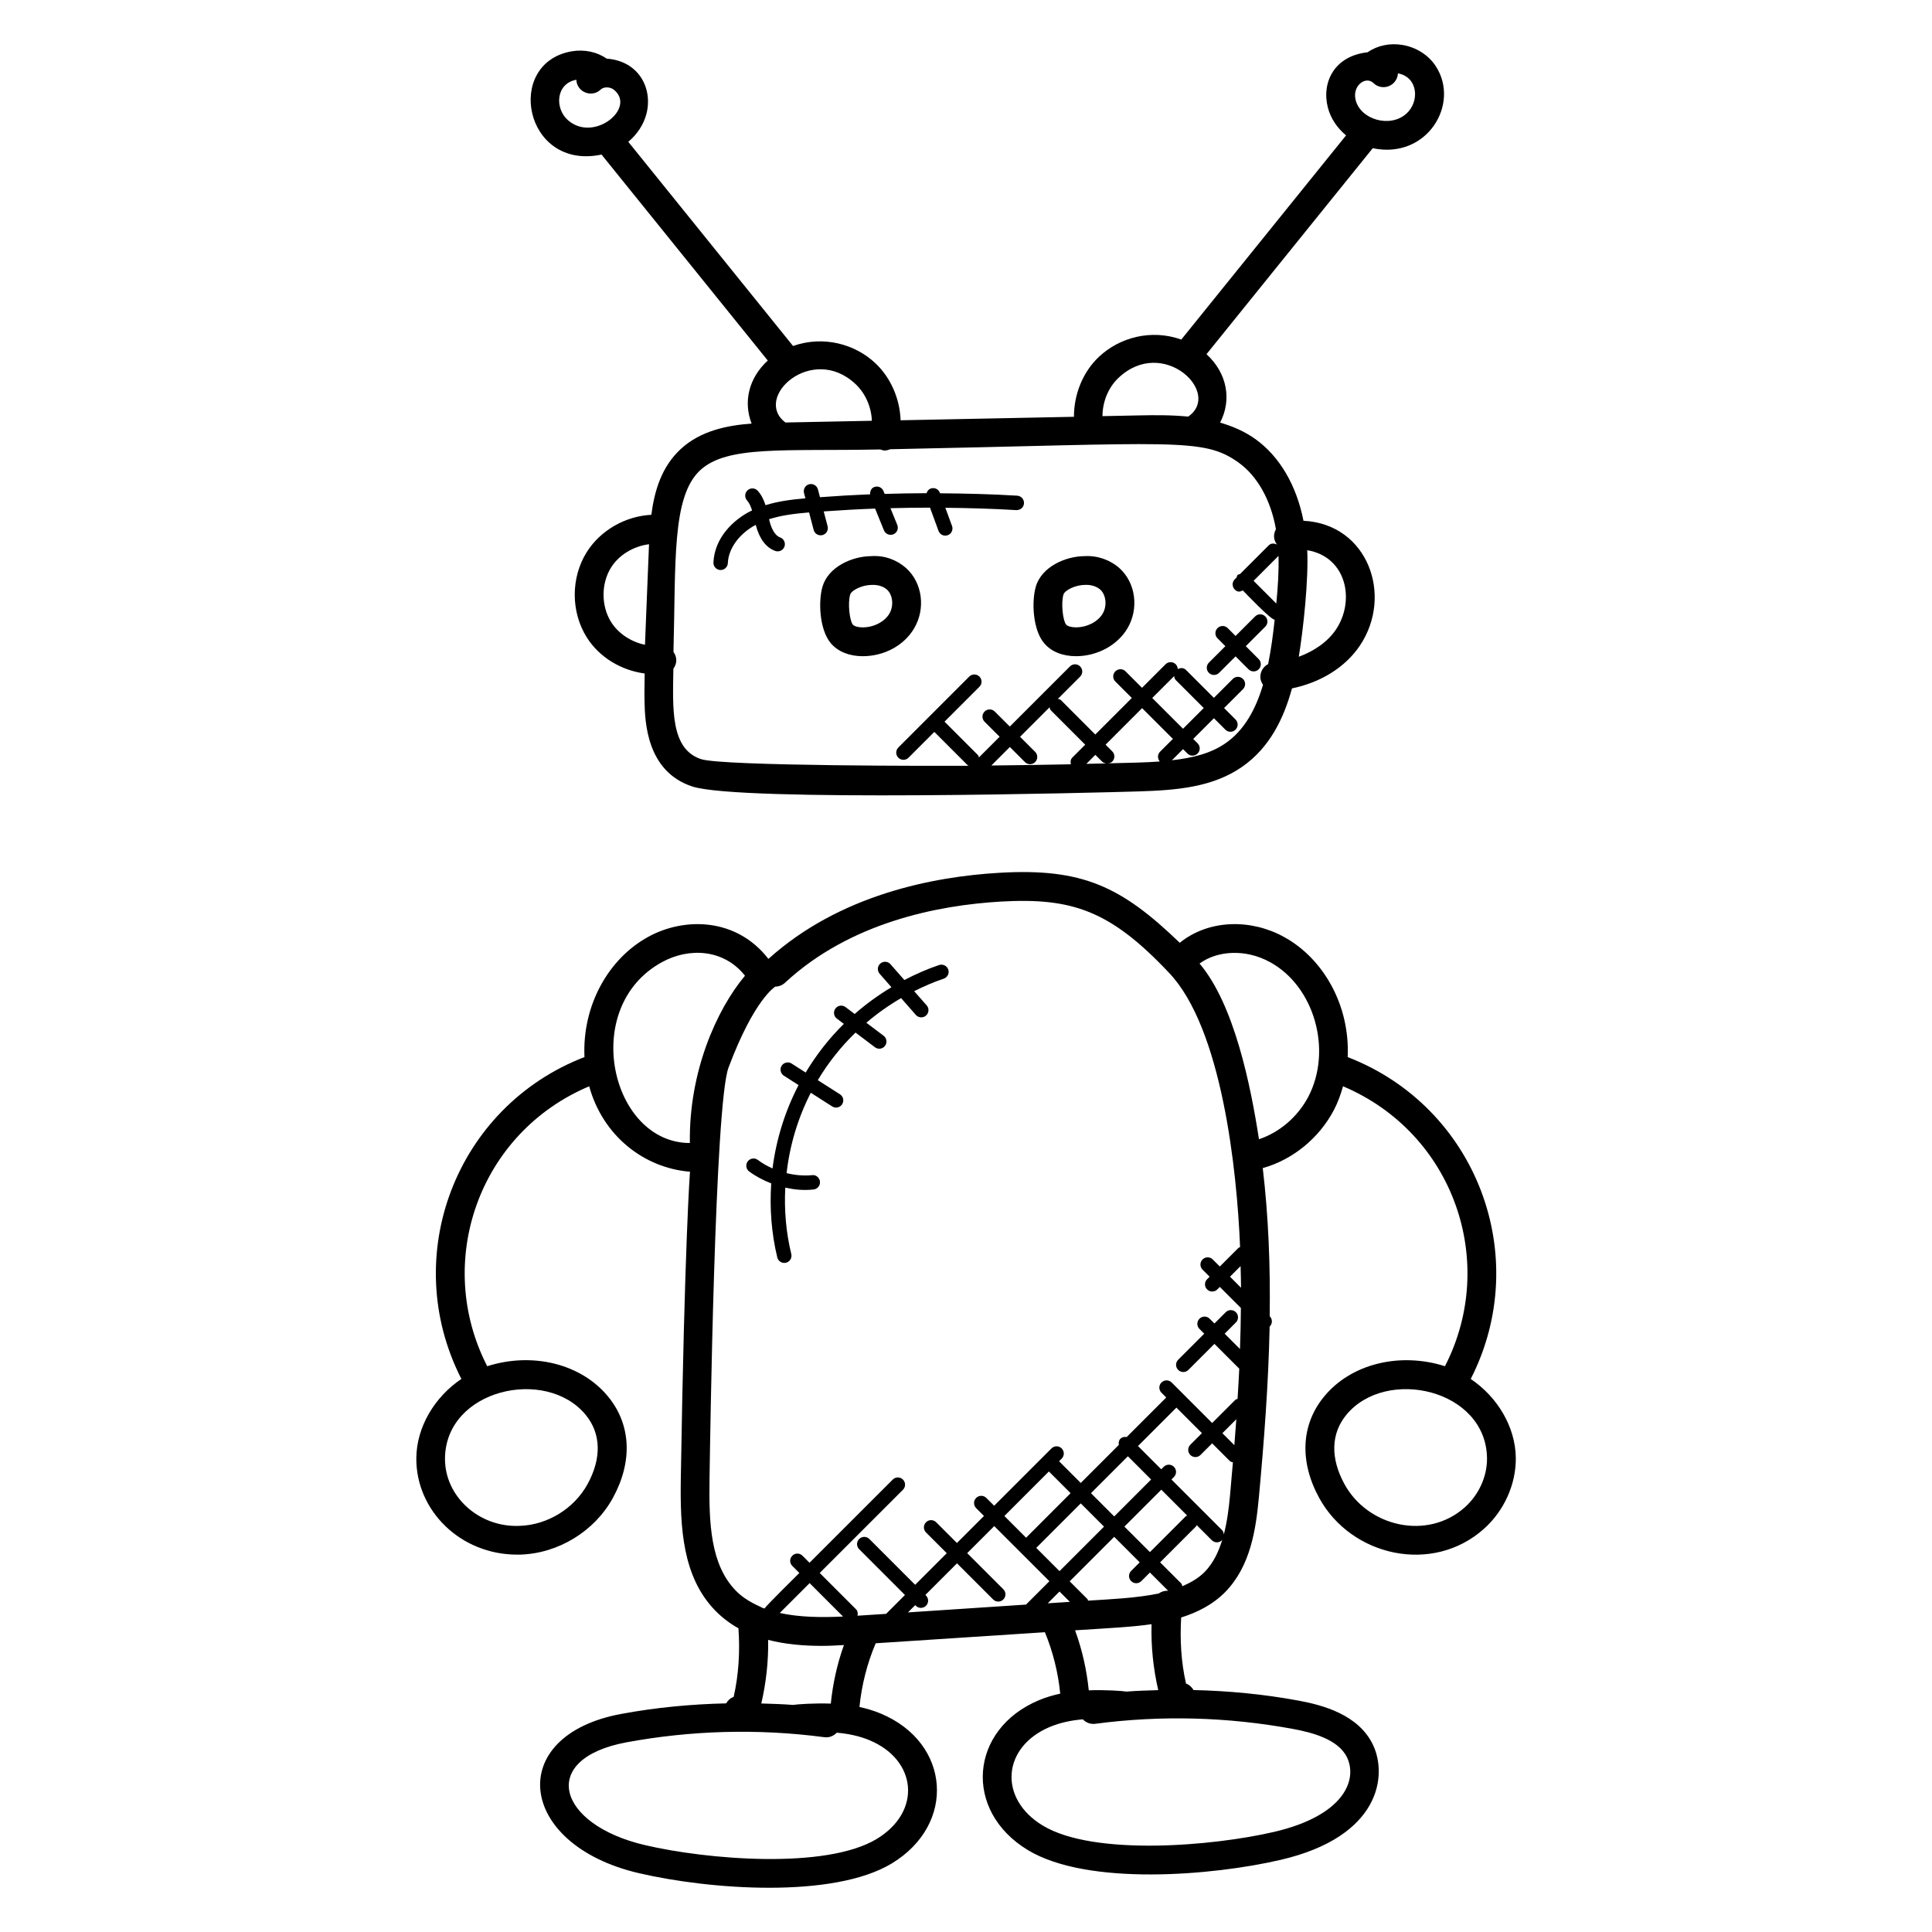 <?xml version="1.0" encoding="UTF-8"?>
<!-- Uploaded to: SVG Repo, www.svgrepo.com, Generator: SVG Repo Mixer Tools -->
<svg fill="#000000" width="800px" height="800px" version="1.1" viewBox="144 144 512 512" xmlns="http://www.w3.org/2000/svg">
 <g>
  <path d="m315.31 174.18c1.727-6.648-1.922-14.008-10.535-14.641-2.574-1.801-5.91-2.496-9.25-1.945-17.961 3.098-12.602 31.703 7.887 27.367l44.055 54.586c-5.07 4.656-6.512 10.945-4.281 16.711-6.266 0.441-13.512 1.832-18.824 6.777-4.953 4.609-6.902 10.809-7.754 17.391-6.863 0.359-13.488 4.078-17.145 9.938-4.223 6.762-4.199 15.832 0.055 22.578 3.352 5.312 9.152 8.711 15.328 9.543-0.023 2.488-0.098 4.984-0.039 7.465 0.121 5.055 0.426 18.48 12.664 22.48 12.617 4.144 108.42 1.609 118.2 1.305 10.047-0.312 19.711-1.055 27.594-6.586 7.106-4.977 10.879-12.512 13.121-20.719 7.481-1.535 14.055-5.488 17.984-11.32 8.945-13.273 2.113-32.258-14.938-33.098-1.84-9.359-6.297-17.062-12.809-21.695-2.871-2.039-6.031-3.375-9.281-4.32 3.106-5.992 1.938-13.039-3.609-18.137l44.055-54.586c14.328 3.031 23.266-11.688 16.703-21.738-1.922-2.945-5.137-4.992-8.816-5.625-3.359-0.566-6.68 0.145-9.246 1.945-8.855 0.953-12.242 8.016-10.535 14.648 0.742 2.848 2.457 5.406 4.824 7.375l-43.664 54.105c-8.082-2.863-16.434-0.504-21.824 4.574-4.305 4.055-6.633 9.977-6.625 15.895l-45.938 0.922c-0.199-5.648-2.559-11.23-6.672-15.113-5.375-5.07-13.762-7.418-21.832-4.574l-43.664-54.105c2.359-1.988 4.066-4.555 4.809-7.402zm-20.809 1.656c-3.582-3.16-3.16-9.734 2.231-10.695 0.137 3.289 4.144 4.871 6.481 2.566 0.77-0.75 2.481-0.727 3.457 0.062 6.055 4.863-5.328 14.129-12.168 8.066zm11.465 133.04c-2.68-4.258-2.695-10.207-0.031-14.473 2.137-3.426 6.031-5.656 10.062-6.176-0.375 9.879-0.953 22.969-1.07 26.648-3.617-0.75-7.008-2.91-8.961-6zm112.36 34.371-4-3.992 7.816-7.816c0.09 0.273 0.105 0.566 0.328 0.785l9.121 9.129-3.414 3.414c-0.488 0.488-0.535 1.152-0.383 1.777-7.016 0.152-14.039 0.25-21.074 0.32l4.902-4.902 4 4c0.75 0.75 1.953 0.75 2.703 0 0.746-0.758 0.746-1.965 0-2.715zm17.73 2.574c0.32 0.32 0.742 0.434 1.16 0.48-1.77 0.047-3.543 0.09-5.32 0.129l2.383-2.391zm9.367 0.273c-2.582 0.082-5.207 0.129-7.801 0.199 0.414-0.047 0.824-0.16 1.137-0.473 0.75-0.75 0.75-1.953 0-2.703l-1.77-1.77 9.68-9.688 8.16 8.152-3.414 3.414c-0.711 0.711-0.695 1.824-0.055 2.574-1.93 0.141-3.891 0.234-5.938 0.293zm9.738-22.922c0.062 0.383 0.145 0.762 0.434 1.055l7.41 7.41-5.488 5.488-8.16-8.152zm27.07-19.23-6.016-6.016 6.602-6.609c0.117 4.191-0.176 8.422-0.586 12.625zm15.809 6.894c-2.191 3.25-5.754 5.711-9.848 7.207 1.207-7.41 2.609-20.352 2.238-28.234 10.48 1.754 12.746 13.395 7.609 21.027zm-15.902-26.602c-0.418 0.762-0.617 1.656-0.426 2.574 0.113 0.582 0.383 1.078 0.719 1.52-0.727-0.391-1.602-0.414-2.215 0.199l-7.594 7.594c-0.223 0.09-0.473 0.09-0.648 0.266-0.176 0.176-0.176 0.426-0.266 0.648l-0.488 0.488c-0.75 0.75-0.75 1.953 0 2.703 0.816 0.816 1.418 0.582 2.137 0.238 0.879 0.879 7.266 7.633 8.441 7.777-0.414 3.871-0.945 7.863-1.727 11.742-1.305 0.68-2.16 2.078-2.062 3.633 0.047 0.711 0.336 1.312 0.703 1.863-1.879 6.305-4.816 11.895-9.84 15.418-4.008 2.809-8.895 3.977-14.297 4.574l2.945-2.945 1.16 1.16c0.75 0.75 1.953 0.75 2.695 0 0.75-0.75 0.75-1.953 0-2.703l-1.16-1.16 5.488-5.488 3.031 3.031c0.75 0.75 1.953 0.75 2.695 0 0.75-0.75 0.75-1.953 0-2.695l-3.031-3.031 5.008-5.008c0.75-0.75 0.75-1.953 0-2.703s-1.953-0.75-2.703 0l-5.008 5.008-7.41-7.41c-0.602-0.602-1.457-0.586-2.176-0.215-0.016-0.457-0.176-0.922-0.527-1.273-0.75-0.75-1.953-0.75-2.703 0l-6.231 6.238-4.367-4.367c-0.75-0.75-1.953-0.75-2.703 0s-0.75 1.953 0 2.695l4.367 4.367-9.68 9.68-9.121-9.129c-0.223-0.215-0.512-0.238-0.785-0.328l5.887-5.887c0.75-0.75 0.75-1.953 0-2.703s-1.953-0.75-2.695 0l-15.938 15.938-3.984-3.977c-0.75-0.75-1.953-0.75-2.703 0s-0.75 1.953 0 2.703l3.984 3.977-5.481 5.481c-0.09-0.207-0.082-0.449-0.258-0.617l-8.863-8.863 9.25-9.25c0.75-0.75 0.75-1.953 0-2.695-0.75-0.75-1.953-0.75-2.703 0l-18.785 18.793c-0.75 0.75-0.75 1.953 0 2.703s1.953 0.75 2.695 0l6.84-6.84 8.863 8.863c0.078 0.078 0.191 0.055 0.273 0.113-0.129 0-0.258 0-0.391 0.008-6.031 0.031-64.754 0.137-70.547-1.762-8.191-2.68-7.504-13.465-7.352-23.977 0.945-1.266 1.105-2.93 0.023-4.449 0.648-23.578-0.496-41.082 7.055-48.113 7.168-6.68 22.297-5.023 47.746-5.535 0.816 0.289 1.352 0.465 2.625-0.055 75.547-1.512 82.922-3.16 92.258 3.481 5.039 3.559 8.629 10.008 9.977 17.703zm25.84-118.23c1.512 1.488 3.922 1.441 5.398-0.062 0.68-0.703 1.047-1.602 1.082-2.504 5.414 1 5.793 7.543 2.223 10.703-4.328 3.84-12.082 1.543-13.406-3.574-1.012-3.859 2.676-6.531 4.703-4.562zm-67.523 78.094c11.785-11.09 27.496 4.023 18.434 10.305-4.586-0.449-9.078-0.398-12.93-0.32l-9.793 0.199c0.02-3.789 1.516-7.582 4.289-10.184zm-69.719 1.691c2.648 2.504 4.176 6.09 4.32 9.719l-22.906 0.457c-8.758-6.586 7.039-21.059 18.586-10.176z"/>
  <path d="m494.95 514.04c-6.16 7.441-6.648 17.258-1.344 26.938 8.512 15.535 30.098 20.336 43.68 8.152 5.336-4.769 8.48-11.785 8.418-18.746-0.082-8.223-4.848-16.16-11.945-20.945 16.609-32.52 1.465-72.145-32.609-85.297 0.633-13.961-6.648-26.289-16.922-31.863-8.457-4.68-19.672-4.801-27.586 1.566-15.426-14.855-25.703-19.848-47.832-18.543-17.543 1.023-42.25 5.816-61.082 22.738-0.047 0.008-0.082 0.039-0.121 0.047-8.488-10.938-22.289-11.055-31.816-5.816-10.496 5.734-17.527 18.113-16.902 31.863-34.066 13.137-49.234 52.762-32.617 85.297-7.106 4.785-11.863 12.727-11.945 20.945-0.137 13.871 11.633 25.617 26.734 25.617 0.273 0 0.559 0 0.832-0.008 10.062-0.297 19.688-6.191 24.527-15.023 5.305-9.68 4.824-19.504-1.336-26.938-7.129-8.609-19.961-11.785-31.969-7.961-14.168-27.594-2.305-61.809 27.023-74.184 3.625 13.129 14.496 21.648 26.711 22.641 0 0-1.418 18.398-2.434 81.457-0.184 12.754 0.375 25.953 9.23 34.945 1.848 1.871 3.879 3.383 6.047 4.594 0.426 6.07 0.082 12.25-1.273 18.191-0.84 0.273-1.52 0.91-1.992 1.703-9.281 0.215-18.543 1.082-27.734 2.785-31.016 5.695-27.762 34.641 4.551 42.199 18.832 4.398 51.555 6.801 67.066-2.551 17.223-10.418 15.566-32.016-2.902-39.73-1.855-0.777-3.746-1.328-5.648-1.742 0.574-5.785 2.031-11.535 4.305-16.887 14.945-0.984 29.895-1.953 44.84-2.93 2.137 5.176 3.512 10.703 4.062 16.281-1.902 0.418-3.793 0.961-5.648 1.742-18.398 7.688-20.16 29.312-2.902 39.727 15.793 9.551 49.016 6.777 67.066 2.551 26.41-6.176 28.25-22.449 24.336-30.52-3.824-7.902-13.129-10.449-19.785-11.672-9.184-1.695-18.449-2.566-27.734-2.785-0.48-0.793-1.152-1.426-1.992-1.703-1.312-5.719-1.633-11.664-1.289-17.52 4.281-1.352 8.418-3.414 11.727-6.801 6.648-6.856 8.055-16.449 8.855-24.914v-0.008c1.367-14.77 2.543-30.031 2.863-45.383 0.008-0.008 0.023-0.008 0.031-0.016 0.75-0.75 0.75-1.953 0-2.703l-0.016-0.008c0.184-13.137-0.305-26.297-1.84-39.266 7.871-2.191 14.895-7.856 18.871-15.418 0.008 0 0.008-0.008 0.008-0.016 1.023-1.969 1.793-4.078 2.391-6.246 29.352 12.406 41.168 46.625 27.016 74.184-12.02-3.809-24.852-0.633-31.973 7.977zm-195.77 4.871c4.113 4.969 4.297 11.512 0.52 18.406-3.566 6.504-10.648 10.84-18.062 11.055-10.742 0.441-19.809-7.856-19.711-17.906 0.191-18.289 26.711-24.289 37.254-11.555zm20.266-119.94c7.129-3.914 16.367-3.496 21.984 3.602-7.473 8.91-14.902 25.41-14.609 44.336-20.922 0-29.297-35.984-7.375-47.938zm12.582 137.15c0.16-10.055 1.391-99.457 5.031-109.18 6.832-18.258 12.41-21.48 12.41-21.48 0.953-0.008 1.871-0.375 2.566-1.023 17.273-16.039 40.641-20.551 57.207-21.512 18.887-1.07 28.992 2.367 44.52 18.832 14.047 14.664 18.055 52.359 18.871 72.754-0.137 0.082-0.305 0.062-0.418 0.176l-4.953 4.953-1.871-1.871c-0.75-0.75-1.953-0.75-2.703 0s-0.75 1.953 0 2.703l1.871 1.871-0.664 0.664c-0.75 0.75-0.75 1.953 0 2.703s1.953 0.75 2.703 0l0.664-0.664 5.586 5.586c-0.031 3.625-0.105 7.25-0.238 10.871l-4.062-4.062 2.977-2.984c0.75-0.75 0.75-1.953 0-2.703s-1.953-0.75-2.703 0l-2.984 2.984-1.266-1.266c-0.75-0.75-1.953-0.75-2.703 0s-0.75 1.953 0 2.703l1.266 1.266-6.902 6.902c-0.75 0.75-0.75 1.953 0 2.695 0.75 0.75 1.953 0.75 2.703 0l6.902-6.902 6.578 6.578c-0.121 2.68-0.289 5.344-0.449 8.008-0.199 0.09-0.426 0.082-0.586 0.246l-6.144 6.144-10.734-10.734c-0.75-0.75-1.953-0.75-2.703 0s-0.75 1.953 0 2.703l1.266 1.266-10.488 10.488c-0.586-0.098-1.191-0.016-1.641 0.434-0.457 0.457-0.535 1.055-0.434 1.641l-10.09 10.09-5.754-5.754 0.695-0.695c0.75-0.75 0.75-1.953 0-2.703s-1.953-0.75-2.703 0l-15.191 15.191-2.07-2.07c-0.75-0.75-1.953-0.75-2.695 0-0.75 0.75-0.75 1.953 0 2.703l2.07 2.07-7.168 7.168-5.496-5.496c-0.75-0.75-1.953-0.75-2.695 0-0.75 0.75-0.75 1.953 0 2.703l5.496 5.496-8.375 8.375-12.137-12.137c-0.75-0.75-1.953-0.75-2.703 0s-0.75 1.953 0 2.703l12.137 12.137-5 5c-1.191 0.078-2.375 0.152-3.566 0.23l-4.008 0.258c0.129-0.609 0.07-1.246-0.406-1.719l-9.609-9.609 22.055-22.047c0.75-0.75 0.75-1.953 0-2.703s-1.953-0.75-2.703 0l-22.055 22.047-1.871-1.871c-0.75-0.75-1.953-0.75-2.695 0-0.75 0.75-0.75 1.953 0 2.703l1.871 1.871c-0.762 0.762-8.633 8.535-9.246 9.418-0.223-0.082-0.457-0.137-0.68-0.23-0.383-0.336-3.977-1.512-6.863-4.449-6.773-6.906-7.184-17.883-7.016-29.473zm139.09-9.137-3.176-3.176 3.695-3.695c-0.168 2.301-0.336 4.59-0.52 6.871zm-27.352 36.023c0.75 0.75 1.953 0.75 2.703 0l2.273-2.273 4.848 4.848c-0.945-0.078-1.809 0.207-2.519 0.711-6.047 1.23-12.449 1.488-18.719 1.895-0.082-0.137-0.062-0.312-0.176-0.426l-4.695-4.695 11.793-11.793 6.762 6.762-2.269 2.269c-0.75 0.75-0.75 1.953 0 2.703zm-22.105 5.879 3.121-3.121 2.742 2.742c-1.957 0.117-3.91 0.246-5.863 0.379zm-37.047 2.418 1.922-1.922 0.16 0.16c0.75 0.75 1.953 0.75 2.703 0s0.75-1.953 0-2.703l-0.16-0.168 8.375-8.375 9.578 9.578c0.75 0.75 1.953 0.75 2.703 0s0.75-1.953 0-2.703l-9.578-9.578 7.168-7.168 14.617 14.609-6.199 6.199c-10.441 0.703-20.871 1.383-31.289 2.07zm37.352-37.352 5.754 5.754-11.734 11.742c-0.023 0.023-0.016 0.062-0.039 0.082l-5.777-5.777zm8.449 8.461 6.16 6.16-11.793 11.793-6.184-6.184c0.023-0.023 0.062-0.016 0.082-0.039zm11.559 6.152 9.785-9.785 6.863 6.863c-0.105 0.07-0.246 0.047-0.336 0.137l-9.543 9.543zm-2.695-2.695-6.16-6.16 9.785-9.785 6.152 6.16zm-71.871 26.527c-5.695 0.273-11.527 0.207-16.762-0.945l7.91-7.91zm8.934 58.945c-13.543 8.16-45.121 5.449-61.379 1.641-23.391-5.449-28.398-22.906-4.902-27.258 16.855-3.106 34.504-3.711 52.383-1.352 1.297 0.176 2.481-0.32 3.297-1.191 2.953 0.25 5.93 0.84 8.703 2 12.555 5.242 13.922 18.875 1.898 26.16zm-22.16-35.52c-2.809-0.215-5.617-0.297-8.426-0.383 1.266-5.504 1.91-11.184 1.809-16.848 4.586 1.176 9.465 1.586 14.352 1.586 1.93 0 3.824-0.129 5.734-0.223-1.801 5.008-2.945 10.242-3.481 15.52-4.211-0.156-9.027 0.172-9.988 0.348zm146.77 13.863c2.879 5.938-0.672 15.418-19.215 19.762-16.297 3.816-47.906 6.496-61.379-1.648-11.848-7.144-10.809-20.84 1.895-26.16 2.769-1.152 5.754-1.75 8.711-2 0.809 0.863 2 1.352 3.289 1.184 17.465-2.312 35.098-1.824 52.387 1.359 5.035 0.93 11.988 2.723 14.312 7.504zm-50.008-17.781c-2.816 0.082-5.633 0.16-8.441 0.383-0.887-0.176-5.719-0.504-9.969-0.336-0.551-5.414-1.754-10.785-3.633-15.902 9.754-0.633 15.152-0.879 20.273-1.625-0.164 5.879 0.457 11.773 1.77 17.48zm6.387-27.539c-0.09-0.258-0.105-0.543-0.312-0.754l-5.578-5.578 9.543-9.543c0.09-0.09 0.07-0.23 0.137-0.336l4.016 4.016c0.75 0.75 1.953 0.75 2.703 0 0.098-0.098 0.078-0.238 0.145-0.344-0.984 3.297-2.406 6.359-4.719 8.734-1.648 1.676-3.711 2.844-5.934 3.805zm10.992-13.711c-0.039-0.426-0.16-0.863-0.496-1.191l-13.383-13.383 0.656-0.656c0.75-0.75 0.75-1.953 0-2.703s-1.953-0.75-2.703 0l-0.656 0.656-6.16-6.16 10.184-10.184 6.762 6.762-3.078 3.078c-0.75 0.75-0.75 1.953 0 2.703s1.953 0.75 2.703 0l3.078-3.078 4.695 4.695c0.223 0.223 0.527 0.246 0.809 0.336-0.246 2.914-0.496 5.824-0.762 8.711-0.312 3.414-0.762 7.019-1.648 10.414zm1.637-68.32 2.809-2.801c0.047 1.91 0.113 3.816 0.121 5.734zm20.77-47.707c-2.832 5.375-7.648 9.465-13.09 11.289-2.207-14.359-6.586-35.785-15.746-46.562 4.594-3.406 12.145-3.984 18.664-0.383 11.723 6.367 16.598 23.281 10.172 35.656zm47.344 95.836c0.047 4.801-2.152 9.656-5.879 12.992-9.895 8.832-25.68 5.199-31.895-6.144-3.777-6.894-3.594-13.434 0.527-18.406 10.543-12.738 37.062-6.723 37.246 11.559z"/>
  <path d="m431.47 291.38c-5.137 0.023-11.406 2.832-12.953 8.031-1.152 3.856-0.871 11.441 2.191 15.047 1.871 2.223 4.879 3.441 8.457 3.441 5.602-0.008 10.945-2.887 13.594-7.336 3.129-5.246 2.231-12.113-2.098-16-2.383-2.141-5.766-3.375-9.191-3.184zm4.731 15.266c-1.281 2.152-4.121 3.602-7.055 3.609-1.215 0-2.246-0.289-2.625-0.75-0.84-1-1.375-5.656-0.703-7.914 0.375-1.258 3.312-2.586 5.711-2.586 0.129 0 0.25-0.008 0.367-0.008 1.434 0 2.793 0.457 3.672 1.246 1.574 1.41 1.871 4.34 0.633 6.402z"/>
  <path d="m374.94 291.38c-5.137 0.023-11.406 2.84-12.953 8.031-1.152 3.856-0.871 11.441 2.191 15.055 1.879 2.215 4.879 3.434 8.457 3.434 5.688-0.008 10.902-2.816 13.594-7.336 3.129-5.246 2.231-12.113-2.09-16-2.383-2.141-5.688-3.43-9.199-3.184zm4.742 15.266c-1.289 2.152-4.129 3.609-7.055 3.617-1.215 0-2.25-0.289-2.625-0.742-0.84-1-1.375-5.664-0.703-7.93 0.375-1.25 3.312-2.582 5.711-2.582 0.129 0 0.246-0.008 0.367-0.008 1.434 0 2.793 0.457 3.672 1.246 1.57 1.406 1.859 4.336 0.633 6.398z"/>
  <path d="m348.38 457.61c-0.434 6.578 0.055 13.215 1.609 19.617 0.25 1.047 1.305 1.648 2.305 1.414 1.023-0.25 1.648-1.281 1.406-2.305-1.398-5.746-1.902-11.695-1.594-17.602 2.609 0.566 4.816 0.77 7.488 0.496 1.047-0.113 1.809-1.047 1.703-2.09-0.105-1.047-1.055-1.863-2.09-1.711-2.258 0.223-4.551 0-6.754-0.535 0.84-7.41 3.008-14.664 6.418-21.297l5.672 3.625c0.91 0.574 2.078 0.289 2.633-0.582 0.574-0.887 0.312-2.07-0.582-2.641l-5.871-3.746c2.762-4.617 6.129-8.863 10-12.609l5.144 3.887c0.84 0.641 2.039 0.473 2.672-0.375 0.633-0.84 0.465-2.039-0.375-2.672l-4.574-3.449c2.863-2.441 5.945-4.625 9.207-6.527l3.914 4.457c0.68 0.777 1.887 0.879 2.695 0.168 0.793-0.695 0.871-1.902 0.176-2.695l-3.32-3.766c2.543-1.266 5.137-2.418 7.832-3.312 1-0.336 1.543-1.418 1.207-2.414-0.336-1-1.418-1.527-2.414-1.207-3.184 1.062-6.246 2.434-9.223 3.977l-3.68-4.191c-0.695-0.793-1.902-0.863-2.695-0.168-0.793 0.695-0.871 1.902-0.176 2.695l3.129 3.574c-3.457 2.07-6.719 4.434-9.746 7.09l-2.418-1.824c-0.848-0.633-2.047-0.48-2.672 0.375-0.633 0.832-0.473 2.039 0.367 2.672l1.855 1.398c-3.91 3.848-7.297 8.199-10.121 12.895l-3.727-2.383c-0.879-0.559-2.062-0.297-2.633 0.582-0.566 0.895-0.305 2.07 0.586 2.641l3.894 2.488c-3.586 6.887-5.922 14.398-6.902 22.09-1.367-0.617-2.68-1.336-3.879-2.25-0.832-0.633-2.031-0.48-2.68 0.367-0.641 0.832-0.48 2.039 0.359 2.672 1.781 1.324 3.773 2.363 5.852 3.172z"/>
  <path d="m467.07 322.31 4.367-4.367 3.426 3.426c0.75 0.75 1.953 0.75 2.703 0s0.75-1.953 0-2.703l-3.426-3.426 5.176-5.176c0.75-0.75 0.75-1.953 0-2.703s-1.953-0.75-2.703 0l-5.176 5.176-2.078-2.078c-0.75-0.75-1.953-0.75-2.703 0s-0.75 1.953 0 2.703l2.078 2.078-4.367 4.367c-0.75 0.75-0.75 1.953 0 2.703s1.953 0.75 2.703 0z"/>
  <path d="m413.58 275.36c-6.793-0.414-13.617-0.582-20.449-0.633l-0.047-0.113c-0.359-0.992-1.441-1.52-2.449-1.137-0.574 0.207-0.91 0.68-1.082 1.223-3.711 0.008-7.41 0.078-11.113 0.191l-0.305-0.754c-0.398-0.984-1.512-1.457-2.488-1.055-0.785 0.32-1.105 1.113-1.047 1.914-4.441 0.176-8.879 0.434-13.297 0.77l-0.543-2.07c-0.266-1.023-1.312-1.609-2.328-1.367-1.016 0.266-1.625 1.312-1.359 2.336l0.367 1.391c-3.641 0.32-7.199 0.77-10.574 1.824-0.434-1.352-1.031-2.68-2.055-3.816-0.711-0.785-1.922-0.84-2.695-0.137-0.785 0.711-0.84 1.914-0.137 2.703 0.633 0.703 1.016 1.641 1.328 2.664-0.121 0.062-0.25 0.09-0.383 0.152-4.582 2.289-9.574 7.078-9.855 13.625-0.047 1.055 0.777 1.945 1.824 1.992h0.082c1.016 0 1.863-0.809 1.91-1.824 0.16-3.922 3.07-7.848 7.391-10.145 0.961 3.656 2.68 6 5.168 6.91 1.039 0.359 2.09-0.184 2.441-1.137 0.359-0.992-0.152-2.09-1.137-2.449-1.609-0.582-2.457-2.809-2.879-4.582l-0.055-0.246c3.297-1.055 6.902-1.48 10.602-1.793l1.215 4.641c0.25 0.961 1.215 1.625 2.328 1.367 1.023-0.266 1.633-1.312 1.367-2.336l-1.031-3.938c4.527-0.328 9.07-0.582 13.617-0.75l2.344 5.762c0.406 1 1.535 1.441 2.488 1.055 0.977-0.398 1.441-1.504 1.047-2.481l-1.809-4.441c3.496-0.09 6.984-0.145 10.48-0.145l2.258 6.168c0.375 1.008 1.48 1.496 2.449 1.129 0.984-0.359 1.496-1.457 1.129-2.441l-1.77-4.824c6.281 0.07 12.566 0.238 18.816 0.625 1.121 0 1.953-0.75 2.023-1.785 0.066-1.074-0.734-1.973-1.789-2.043z"/>
 </g>
</svg>